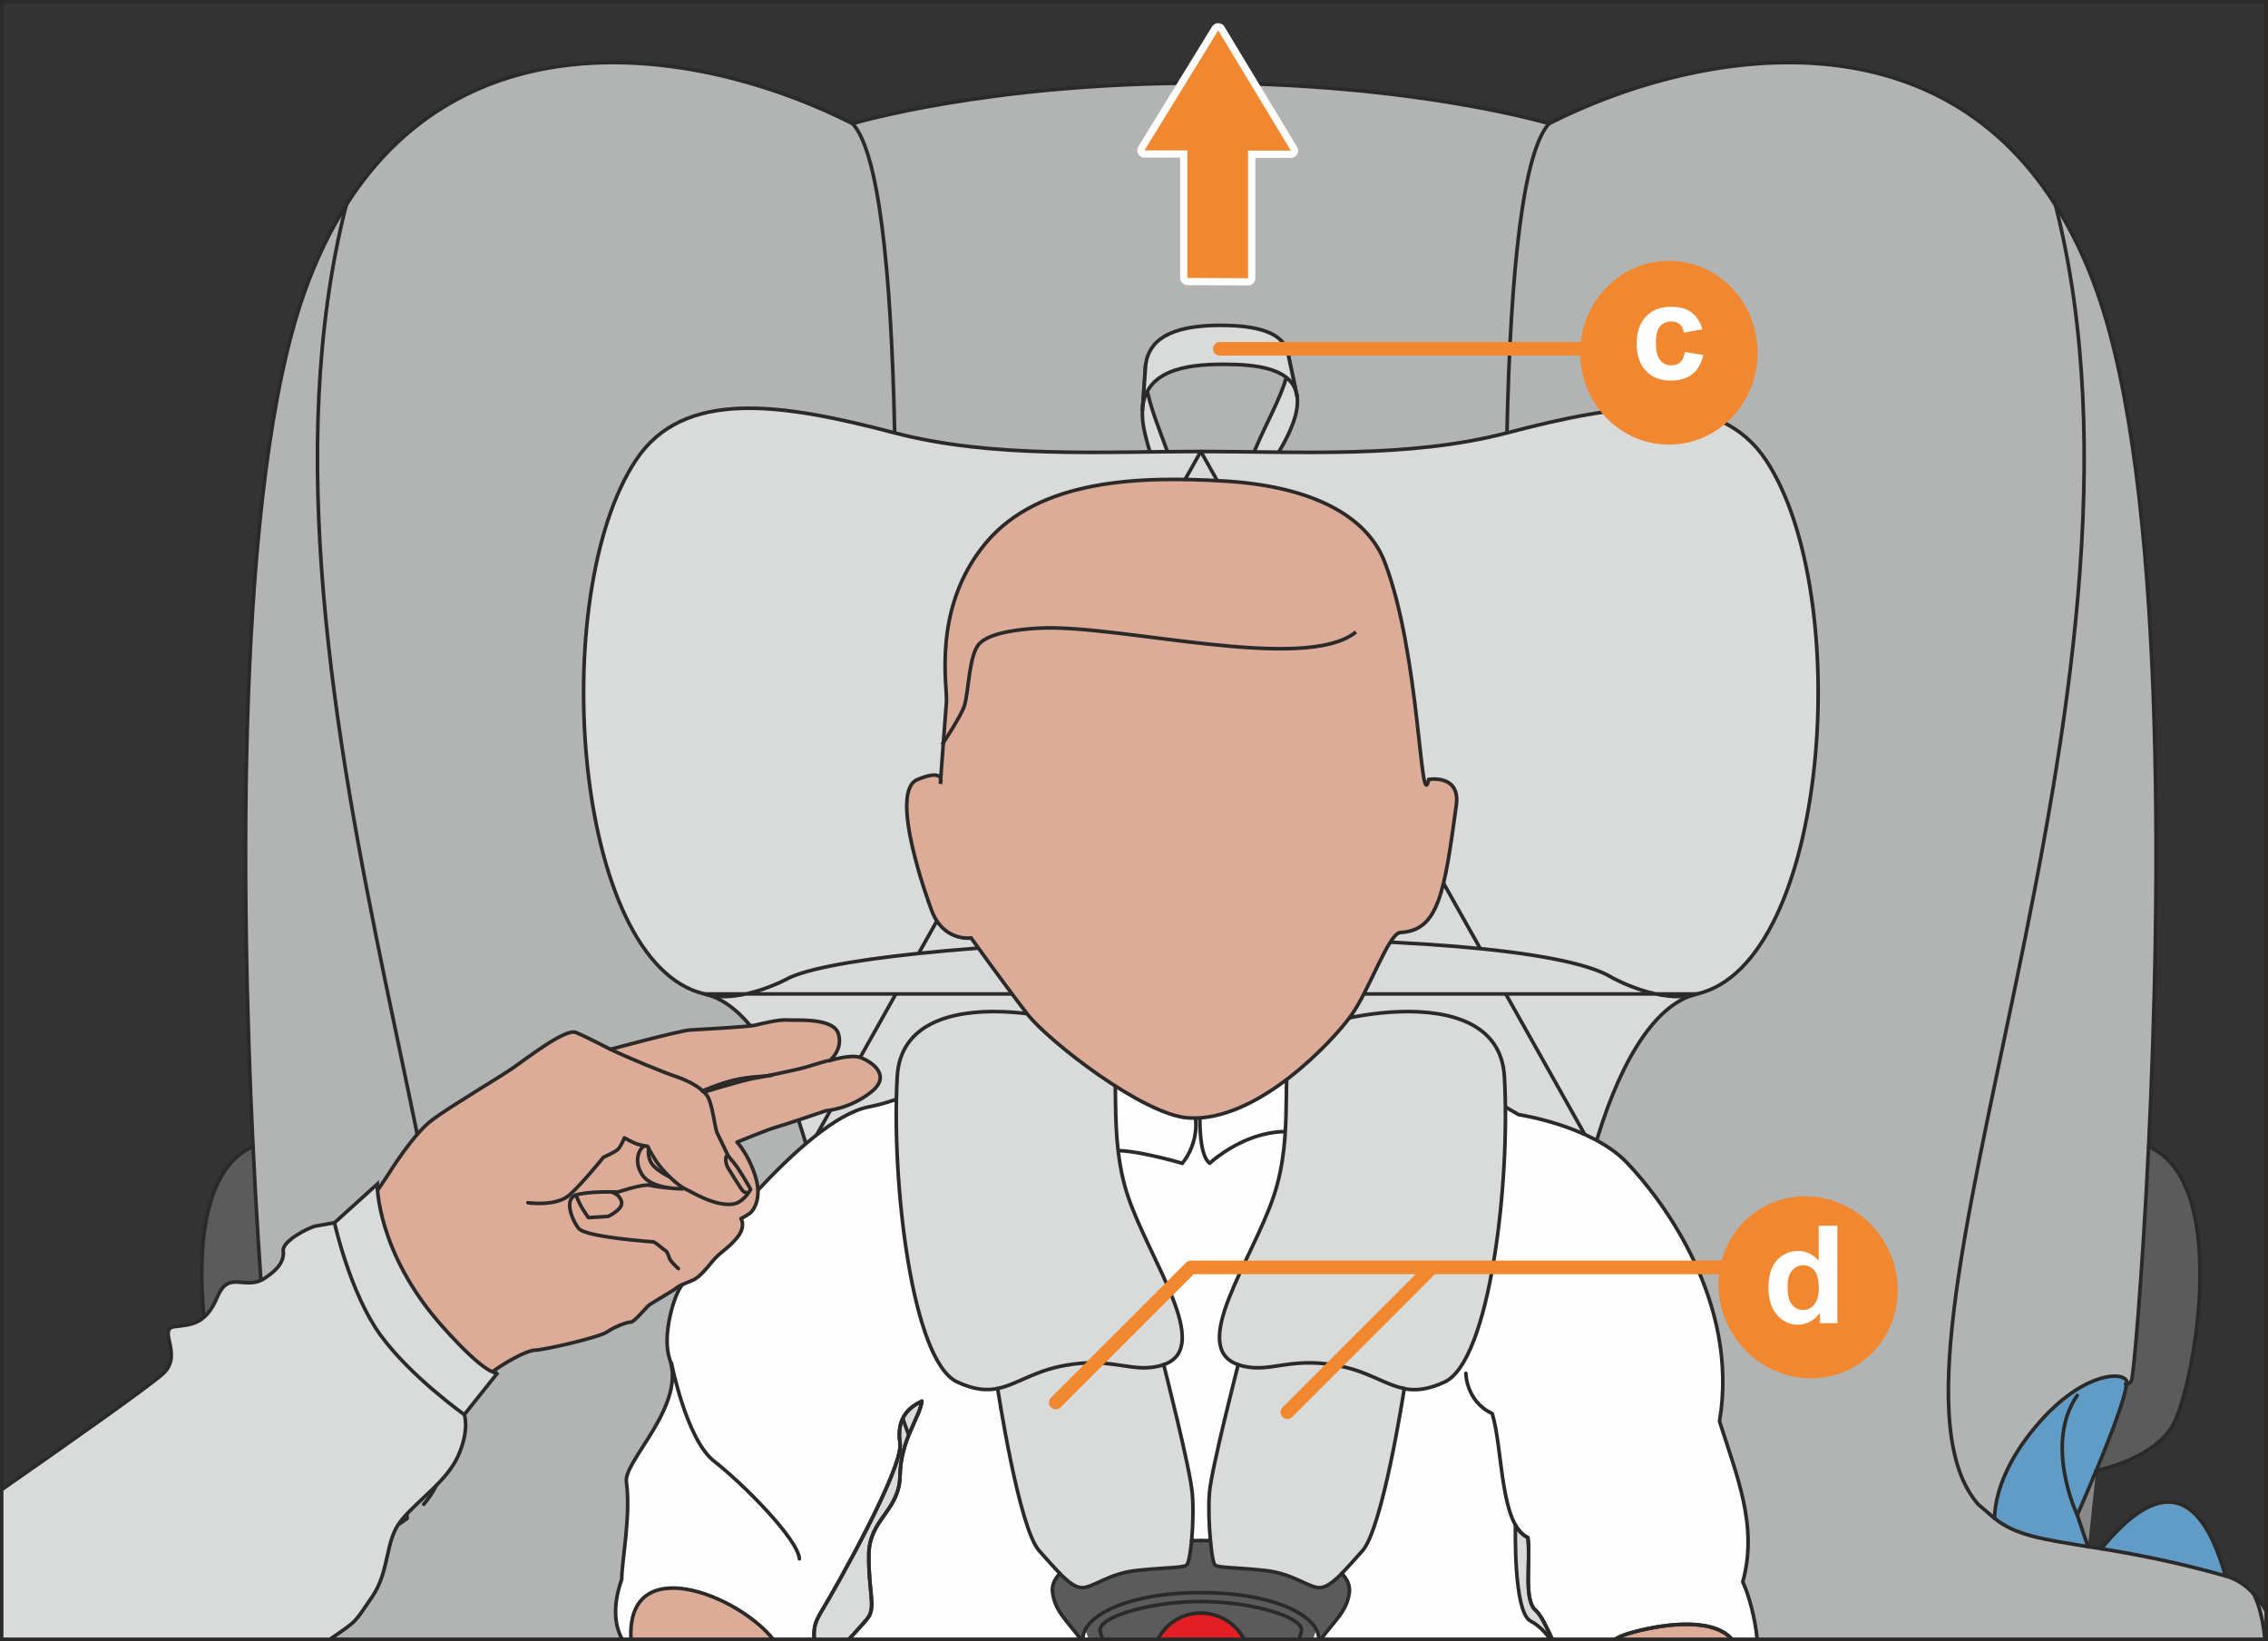 <?xml version="1.0" encoding="UTF-8"?>
<!DOCTYPE svg PUBLIC "-//W3C//DTD SVG 1.1//EN" "http://www.w3.org/Graphics/SVG/1.1/DTD/svg11.dtd">
<!-- Creator: CorelDRAW 2017 -->
<svg xmlns="http://www.w3.org/2000/svg" xml:space="preserve" width="58.753mm" height="42.514mm" version="1.1" style="shape-rendering:geometricPrecision; text-rendering:geometricPrecision; image-rendering:optimizeQuality; fill-rule:evenodd; clip-rule:evenodd"
viewBox="0 0 2836.41 2052.47"
 xmlns:xlink="http://www.w3.org/1999/xlink">
 <rect x="0" y="0" width="2836.41" height="2052.47" fill="#333333" stroke="none"/>
 <defs>
  <style type="text/css">
   <![CDATA[
    .str5 {stroke:#2B2A29;stroke-width:4.26;stroke-miterlimit:4}
    .str1 {stroke:#2B2A29;stroke-width:4.51;stroke-miterlimit:10}
    .str3 {stroke:#2B2A29;stroke-width:4.51;stroke-miterlimit:4}
    .str4 {stroke:#FEFEFE;stroke-width:18.09;stroke-linecap:round;stroke-linejoin:round;stroke-miterlimit:10}
    .str0 {stroke:#2B2A29;stroke-width:4.51;stroke-linecap:round;stroke-linejoin:round;stroke-miterlimit:10}
    .str2 {stroke:#2B2A29;stroke-width:4.51;stroke-linecap:round;stroke-linejoin:round;stroke-miterlimit:4}
    .str6 {stroke:#F18830;stroke-width:17.03;stroke-linecap:round;stroke-linejoin:round;stroke-miterlimit:4}
    .fil4 {fill:none;fill-rule:nonzero}
    .fil6 {fill:#FEFEFE;fill-rule:nonzero}
    .fil5 {fill:#D9DADA;fill-rule:nonzero}
    .fil3 {fill:#B2B3B3;fill-rule:nonzero}
    .fil0 {fill:#898989;fill-rule:nonzero}
    .fil1 {fill:#5B5B5B;fill-rule:nonzero}
    .fil9 {fill:#F18830;fill-rule:nonzero}
    .fil8 {fill:#E31E24;fill-rule:nonzero}
    .fil7 {fill:#DDAC98;fill-rule:nonzero}
    .fil2 {fill:#619CC7;fill-rule:nonzero}
   ]]>
  </style>
 </defs>
 <g id="Слой_x0020_1">
  <path class="fil0" d="M2687.12 1434.12c106.27,46.1 54.6,311.29 28.76,351.18 -25.82,39.9 -90.25,53.31 -94.16,53.95 16.67,-40.53 36.63,-91.22 37.6,-108.23 2.95,-0.32 4.9,-1.3 6.56,-4.9 2.26,-4.89 13.06,-123.59 21.24,-292z"/>
  <path class="fil0" d="M2627.93 1937.04c79.45,-96.79 129.81,-55.59 155.33,34.01 -64.11,-17.99 -114.79,-27.47 -155.33,-34.01z"/>
  <path class="fil0" d="M2597.85 1894.85l13.4 39.56c-55.91,-9.14 -90.9,-14.05 -116.75,-35.32 0,0 -0.32,-5.53 1.33,-15.69 2.94,-19.3 13.41,-55.59 49.72,-98.75 54.28,-65.07 105.28,-70.3 113.46,-58.54 0.65,0.99 0.97,2.61 0.32,4.9 -0.99,17 -20.95,67.68 -37.62,108.23l-0.32 0.32c-12.42,30.42 -23.53,55.27 -23.53,55.27z"/>
  <path class="fil0" d="M406.03 1894.85c0,0 -11.12,-24.85 -23.86,-55.27 -17.01,-40.87 -36.98,-91.56 -37.95,-108.56 -0.65,-2.3 -0.32,-3.92 0.32,-4.9 8.5,-11.77 59.18,-6.54 113.78,58.54 54.3,65.06 50.71,114.43 50.71,114.43 -25.84,21.28 -60.82,26.18 -116.75,35.32l13.74 -39.56z"/>
  <path class="fil0" d="M382.16 1839.59c0,0 -67.68,-13.08 -94.49,-54.28 -25.51,-39.89 -77.51,-305.08 28.76,-351.18 8.17,168.39 18.95,287.09 21.26,291.99 1.63,3.6 3.59,4.58 6.54,4.9 0.97,17 20.93,67.68 37.93,108.56z"/>
  <path class="fil0" d="M220.29 1971.04c25.51,-89.6 75.88,-130.8 155.33,-34.01 -40.53,6.54 -91.24,16.03 -155.33,34.01z"/>
  <path class="fil0" d="M2818.57 1993.6c-9.79,-11.12 -21.59,-18.65 -35.3,-22.56 -64.1,-17.97 -114.79,-27.47 -155.32,-34.01 -5.57,-0.97 -11.12,-1.96 -16.67,-2.61 -55.93,-9.16 -90.91,-14.07 -116.75,-35.3 0,0 -0.32,-5.57 1.31,-15.7 2.94,-19.3 13.4,-55.61 49.7,-98.76 54.29,-65.08 105.3,-70.31 113.47,-58.54 0.65,0.98 0.98,2.62 0.32,4.9 2.95,-0.32 4.89,-1.29 6.54,-4.9 2.28,-4.89 13.08,-123.59 21.24,-292 15.7,-321.77 21.27,-826.31 -64.07,-1067.95 -14.71,-41.86 -32.39,-78.16 -52.34,-109.54 -155.32,-245.89 -452.22,-193.92 -633.38,-102.02 0,0 -168.39,-50.68 -435.55,-50.68 -267.15,0 -435.55,50.68 -435.55,50.68 -181.16,-91.9 -477.74,-143.87 -633.38,102.02l0 0.32c-19.94,31.38 -37.6,67.68 -52.3,109.22 -85.34,241.64 -79.79,746.18 -64.1,1067.95 8.17,168.4 18.97,287.11 21.27,292 1.62,3.61 3.58,4.58 6.52,4.9 -0.65,-2.28 -0.32,-3.92 0.32,-4.9 8.52,-11.77 59.18,-6.54 113.8,58.54 54.28,65.07 50.68,114.46 50.68,114.46 -25.83,21.24 -60.81,26.14 -116.73,35.3 -5.57,0.65 -11.12,1.64 -16.69,2.61 -40.53,6.54 -91.22,16.04 -155.33,34.01 -13.73,3.92 -25.5,11.45 -35.3,22.56 -12.99,13.87 -23.31,33.08 -31.29,56.6l2680.44 0 0 -35.32c-4.7,-8.05 -9.87,-15.19 -15.56,-21.29z"/>
  <path class="fil0" d="M432.84 256.63c155.65,-245.89 452.23,-193.91 633.38,-102.01 0,0 168.39,-50.69 435.55,-50.69l-1068.94 152.7z"/>
  <path class="fil0" d="M345.2 1731.03l-0.97 0c-2.94,-0.32 -4.92,-1.29 -6.56,-4.9 -2.3,-4.9 -13.06,-123.59 -21.24,-292 -15.7,-321.77 -21.27,-826.31 64.07,-1067.96 14.73,-41.52 32.38,-77.82 52.34,-109.2l-87.64 1474.07z"/>
  <path class="fil0" d="M153.69 2050.21c7.98,-23.52 18.3,-42.74 31.29,-56.6 9.81,-11.12 21.58,-18.63 35.3,-22.57 64.11,-17.98 114.79,-27.46 155.32,-34.01 5.57,-0.97 11.12,-1.94 16.67,-2.62 55.93,-9.14 90.91,-14.05 116.73,-35.3l88.46 151.11 -443.78 0z"/>
  <path class="fil0" d="M1066.22 154.6c32.7,34.98 48.39,182.47 52.66,386.5l-52.66 -386.5z"/>
  <path class="fil0" d="M185.31 1992.62c0,0.32 -0.32,0.65 -0.32,0.97 -7.17,14.39 -11.69,33.62 -13.95,56.61l26.93 0 -12.65 -57.58z"/>
  <path class="fil0" d="M220.29 1971.04c25.51,-89.6 75.88,-130.8 155.33,-34.01l-155.33 34.01z"/>
  <path class="fil0" d="M392.29 1934.42l13.74 -39.56c0,0 -11.12,-24.87 -23.89,-55.27 -17,-40.88 -36.94,-91.56 -37.91,-108.56 -0.66,-2.3 -0.32,-3.92 0.32,-4.92 8.5,-11.77 59.18,-6.53 113.78,58.54 54.3,65.07 50.69,114.46 50.69,114.46l-116.73 35.3z"/>
  <path class="fil0" d="M406.03 1894.85c0,0 41.86,-88.94 0,-149.43l0 149.43z"/>
  <path class="fil0" d="M529.95 1881.45c158.59,-182.47 -252.76,-1012.03 -97.11,-1624.48l0 -0.34 97.11 1624.83z"/>
  <path class="fil0" d="M382.16 1839.59c0,0 -67.68,-13.08 -94.49,-54.28 -25.51,-39.89 -77.51,-305.08 28.76,-351.18l65.72 405.45z"/>
  <path class="fil0" d="M2658.34 1731.03l0.97 0c2.95,-0.32 4.92,-1.29 6.56,-4.9 2.28,-4.9 13.06,-123.59 21.24,-292 15.7,-321.77 21.27,-826.31 -64.07,-1067.96 -14.73,-41.85 -32.37,-78.14 -52.34,-109.53 -155.32,-245.91 -452.22,-193.92 -633.38,-102.03 0,0 -168.4,-50.69 -435.55,-50.69l1156.57 1627.11z"/>
  <path class="fil0" d="M2834.15 2014.93c-4.7,-8.06 -9.88,-15.22 -15.58,-21.32 -9.81,-11.12 -21.59,-18.63 -35.3,-22.57 -64.1,-17.98 -114.79,-27.46 -155.32,-34.01 -5.57,-0.97 -11.12,-1.94 -16.67,-2.62 -55.93,-9.14 -90.91,-14.05 -116.73,-35.3l-88.43 151.11 428.04 0 0 -35.28z"/>
  <path class="fil0" d="M1937.33 154.6c-32.36,34.66 -48.38,183.12 -52.66,386.5l52.66 -386.5z"/>
  <path class="fil0" d="M2818.24 1992.62c0,0.32 0.32,0.65 0.32,0.97 7.22,14.39 11.76,33.62 14.04,56.61l-27.02 0 12.65 -57.58z"/>
  <path class="fil0" d="M2783.26 1971.04c-33.67,-118.28 -88.18,-115.79 -155.32,-34.01l155.32 34.01z"/>
  <path class="fil0" d="M2611.26 1934.42l-13.4 -39.56c0,0 11.1,-24.87 23.55,-55.27l-10.15 94.83z"/>
  <path class="fil0" d="M2597.85 1894.85c0,0 -42.19,-88.94 0,-149.43l0 149.43z"/>
  <path class="fil0" d="M2570.71 256.63c155.64,612.47 -255.7,1442.35 -96.79,1624.83l20.59 17.66c0,0 -0.32,-5.57 1.33,-15.7 2.93,-19.3 13.39,-55.59 49.7,-98.76 54.26,-65.07 105.29,-70.31 113.46,-58.52 0.65,0.97 0.99,2.62 0.32,4.89 -0.97,17.01 -20.93,67.7 -37.6,108.25l-51.01 -1582.64z"/>
  <path class="fil0" d="M2621.4 1839.59l0.32 -0.32c3.92,-0.65 68.35,-14.07 94.16,-53.95 25.85,-39.89 77.51,-305.08 -28.77,-351.18l-65.72 405.45z"/>
  <path class="fil1" d="M2687.12 1434.12c106.27,46.1 54.6,311.29 28.76,351.18 -25.82,39.9 -90.25,53.31 -94.16,53.95 16.67,-40.53 36.63,-91.22 37.6,-108.23 2.95,-0.32 4.9,-1.3 6.56,-4.9 2.26,-4.89 13.06,-123.59 21.24,-292z"/>
  <path class="fil2" d="M2627.93 1937.04c79.45,-96.79 129.81,-55.59 155.33,34.01 -64.11,-17.99 -114.79,-27.47 -155.33,-34.01z"/>
  <path class="fil2" d="M2597.85 1894.85l13.4 39.56c-55.91,-9.14 -90.9,-14.05 -116.75,-35.32 0,0 -0.32,-5.53 1.33,-15.69 2.94,-19.3 13.41,-55.59 49.72,-98.75 54.28,-65.07 105.28,-70.3 113.46,-58.54 0.65,0.99 0.97,2.61 0.32,4.9 -0.99,17 -20.95,67.68 -37.62,108.23l-0.32 0.32c-12.42,30.42 -23.53,55.27 -23.53,55.27z"/>
  <path class="fil2" d="M406.03 1894.85c0,0 -11.12,-24.85 -23.86,-55.27 -17.01,-40.87 -36.98,-91.56 -37.95,-108.56 -0.65,-2.3 -0.32,-3.92 0.32,-4.9 8.5,-11.77 59.18,-6.54 113.78,58.54 54.3,65.06 50.71,114.43 50.71,114.43 -25.84,21.28 -60.82,26.18 -116.75,35.32l13.74 -39.56z"/>
  <path class="fil1" d="M382.16 1839.59c0,0 -67.68,-13.08 -94.49,-54.28 -25.51,-39.89 -77.51,-305.08 28.76,-351.18 8.17,168.39 18.95,287.09 21.26,291.99 1.63,3.6 3.59,4.58 6.54,4.9 0.97,17 20.93,67.68 37.93,108.56z"/>
  <path class="fil2" d="M220.29 1971.04c25.51,-89.6 75.88,-130.8 155.33,-34.01 -40.53,6.54 -91.24,16.03 -155.33,34.01z"/>
  <path class="fil3" d="M2818.57 1993.6c-9.79,-11.12 -21.59,-18.65 -35.3,-22.56 -64.1,-17.97 -114.79,-27.47 -155.32,-34.01 -5.57,-0.97 -11.12,-1.96 -16.67,-2.61 -55.93,-9.16 -90.91,-14.07 -116.75,-35.3 0,0 -0.32,-5.57 1.31,-15.7 2.94,-19.3 13.4,-55.61 49.7,-98.76 54.29,-65.08 105.3,-70.31 113.47,-58.54 0.65,0.98 0.98,2.62 0.32,4.9 2.95,-0.32 4.89,-1.29 6.54,-4.9 2.28,-4.89 13.08,-123.59 21.24,-292 15.7,-321.77 21.27,-826.31 -64.07,-1067.95 -14.71,-41.86 -32.39,-78.16 -52.34,-109.54 -155.32,-245.89 -452.22,-193.92 -633.38,-102.02 0,0 -168.39,-50.68 -435.55,-50.68 -267.15,0 -435.55,50.68 -435.55,50.68 -181.16,-91.9 -477.74,-143.87 -633.38,102.02l0 0.32c-19.94,31.38 -37.6,67.68 -52.3,109.22 -85.34,241.64 -79.79,746.18 -64.1,1067.95 8.17,168.4 18.97,287.11 21.27,292 1.62,3.61 3.58,4.58 6.52,4.9 -0.65,-2.28 -0.32,-3.92 0.32,-4.9 8.52,-11.77 59.18,-6.54 113.8,58.54 54.28,65.07 50.68,114.46 50.68,114.46 -25.83,21.24 -60.81,26.14 -116.73,35.3 -5.57,0.65 -11.12,1.64 -16.69,2.61 -40.53,6.54 -91.22,16.04 -155.33,34.01 -13.73,3.92 -25.5,11.45 -35.3,22.56 -12.99,13.87 -23.31,33.08 -31.29,56.6l2680.44 0 0 -35.32c-4.7,-8.05 -9.87,-15.19 -15.56,-21.29z"/>
  <path class="fil4 str0" d="M432.84 256.63c155.65,-245.89 452.23,-193.91 633.38,-102.01 0,0 168.39,-50.69 435.55,-50.69"/>
  <path class="fil4 str0" d="M345.2 1731.03l-0.97 0c-2.94,-0.32 -4.92,-1.29 -6.56,-4.9 -2.3,-4.9 -13.06,-123.59 -21.24,-292 -15.7,-321.77 -21.27,-826.31 64.07,-1067.96 14.73,-41.52 32.38,-77.82 52.34,-109.2"/>
  <path class="fil4 str0" d="M153.69 2050.21c7.98,-23.52 18.3,-42.74 31.29,-56.6 9.81,-11.12 21.58,-18.63 35.3,-22.57 64.11,-17.98 114.79,-27.46 155.32,-34.01 5.57,-0.97 11.12,-1.94 16.67,-2.62 55.93,-9.14 90.91,-14.05 116.73,-35.3"/>
  <path class="fil4 str0" d="M1066.22 154.6c32.7,34.98 48.39,182.47 52.66,386.5"/>
  <path class="fil4 str0" d="M185.31 1992.62c0,0.32 -0.32,0.65 -0.32,0.97 -7.17,14.39 -11.69,33.62 -13.95,56.61"/>
  <path class="fil4 str0" d="M220.29 1971.04c25.51,-89.6 75.88,-130.8 155.33,-34.01"/>
  <path class="fil4 str0" d="M392.29 1934.42l13.74 -39.56c0,0 -11.12,-24.87 -23.89,-55.27 -17,-40.88 -36.94,-91.56 -37.91,-108.56 -0.66,-2.3 -0.32,-3.92 0.32,-4.92 8.5,-11.77 59.18,-6.53 113.78,58.54 54.3,65.07 50.69,114.46 50.69,114.46"/>
  <path class="fil4 str0" d="M406.03 1894.85c0,0 41.86,-88.94 0,-149.43"/>
  <path class="fil4 str0" d="M529.95 1881.45c158.59,-182.47 -252.76,-1012.03 -97.11,-1624.48l0 -0.34"/>
  <path class="fil4 str0" d="M382.16 1839.59c0,0 -67.68,-13.08 -94.49,-54.28 -25.51,-39.89 -77.51,-305.08 28.76,-351.18"/>
  <path class="fil4 str0" d="M2658.34 1731.03l0.97 0c2.95,-0.32 4.92,-1.29 6.56,-4.9 2.28,-4.9 13.06,-123.59 21.24,-292 15.7,-321.77 21.27,-826.31 -64.07,-1067.96 -14.73,-41.85 -32.37,-78.14 -52.34,-109.53 -155.32,-245.91 -452.22,-193.92 -633.38,-102.03 0,0 -168.4,-50.69 -435.55,-50.69"/>
  <path class="fil4 str0" d="M2834.15 2014.93c-4.7,-8.06 -9.88,-15.22 -15.58,-21.32 -9.81,-11.12 -21.59,-18.63 -35.3,-22.57 -64.1,-17.98 -114.79,-27.46 -155.32,-34.01 -5.57,-0.97 -11.12,-1.94 -16.67,-2.62 -55.93,-9.14 -90.91,-14.05 -116.73,-35.3"/>
  <path class="fil4 str0" d="M1937.33 154.6c-32.36,34.66 -48.38,183.12 -52.66,386.5"/>
  <path class="fil4 str0" d="M2818.24 1992.62c0,0.32 0.32,0.65 0.32,0.97 7.22,14.39 11.76,33.62 14.04,56.61"/>
  <path class="fil4 str0" d="M2783.26 1971.04c-33.67,-118.28 -88.18,-115.79 -155.32,-34.01"/>
  <path class="fil4 str0" d="M2611.26 1934.42l-13.4 -39.56c0,0 11.1,-24.87 23.55,-55.27"/>
  <path class="fil4 str0" d="M2597.85 1894.85c0,0 -42.19,-88.94 0,-149.43"/>
  <path class="fil4 str0" d="M2570.71 256.63c155.64,612.47 -255.7,1442.35 -96.79,1624.83l20.59 17.66c0,0 -0.32,-5.57 1.33,-15.7 2.93,-19.3 13.39,-55.59 49.7,-98.76 54.26,-65.07 105.29,-70.31 113.46,-58.52 0.65,0.97 0.99,2.62 0.32,4.89 -0.97,17.01 -20.93,67.7 -37.6,108.25"/>
  <path class="fil4 str0" d="M2621.4 1839.59l0.32 -0.32c3.92,-0.65 68.35,-14.07 94.16,-53.95 25.85,-39.89 77.51,-305.08 -28.77,-351.18"/>
  <path class="fil5" d="M1611.34 444.8c6.41,43.5 -54.58,115.79 -54.58,169.48l-12.86 0c0,0 35.99,-4.43 67.92,-72.4 8.96,-19.09 11.91,-33.99 10.46,-45.61l-10.93 -51.47z"/>
  <path class="fil4 str1" d="M1611.34 444.8c6.41,43.5 -54.58,115.79 -54.58,169.48l-12.86 0c0,0 35.99,-4.43 67.92,-72.4 8.96,-19.09 11.91,-33.99 10.46,-45.61l-10.93 -51.47z"/>
  <path class="fil5" d="M1428.67 514c-0.32,8.48 0.71,18.19 3.46,29.26 16.16,65.5 30.57,71.01 30.57,71.01l8.84 0c0,-41.91 -45.54,-111.71 -38.71,-158.61l-4.16 58.35z"/>
  <path class="fil4 str1" d="M1428.67 514c-0.32,8.48 0.71,18.19 3.46,29.26 16.16,65.5 30.57,71.01 30.57,71.01l8.84 0c0,-41.91 -45.54,-111.71 -38.71,-158.61l-4.16 58.35z"/>
  <path class="fil5" d="M1432.83 455.65c4.17,-28.65 27.86,-48.73 93.38,-48.73 59.64,0 81.76,14.94 85.12,37.88l10.93 51.47c-4.51,-36.36 -52.05,-40.62 -92.84,-40.62 -46.17,0 -98.75,7.36 -100.75,58.35l4.16 -58.35z"/>
  <path class="fil4 str1" d="M1432.83 455.65c4.17,-28.65 27.86,-48.73 93.38,-48.73 59.64,0 81.76,14.94 85.12,37.88l10.93 51.47c-4.51,-36.36 -52.05,-40.62 -92.84,-40.62 -46.17,0 -98.75,7.36 -100.75,58.35l4.16 -58.35z"/>
  <path class="fil5" d="M2208.73 575.77c111.18,168.4 78.48,629.47 -86.33,667.39 -45.78,13.73 -106.6,-20.61 -106.6,-20.61 -119.01,-73.55 -905.78,-54.62 -1028.06,0 0,0 -60.81,34.33 -106.6,20.61 -164.48,-37.93 -197.49,-498.99 -86.01,-667.39 59.52,-90.25 182.14,-71.6 323.74,-34.33 122.61,32.04 259.95,23.25 382.89,23.25 122.96,0 260.28,8.79 382.91,-23.25 141.92,-37.26 264.22,-55.91 324.05,34.33z"/>
  <path class="fil5" d="M969.37 2050.21c24.29,-112.41 60.19,-235.63 70.36,-319.17 9.49,-78.48 -1.64,-192.28 -28.76,-290.38 -0.32,-0.65 -0.32,-0.97 -0.67,-1.64 -27.79,-99.73 -72.26,-182.78 -129.16,-195.87 45.78,13.74 106.6,-20.59 106.6,-20.59 122.3,-54.62 909.04,-73.57 1028.06,0 0,0 60.83,34.33 106.61,20.59 -56.9,13.09 -101.37,96.46 -129.16,195.87 -0.32,0.67 -0.32,0.99 -0.67,1.64 -27.15,98.1 -38.25,211.9 -28.76,290.38 10.41,83.72 46.19,206.91 70.39,319.17l-1064.84 0z"/>
  <path class="fil5" d="M1010.96 1440.66c27.15,98.1 38.26,211.9 28.76,290.38 -10.17,83.55 -46.08,206.76 -70.36,319.17l257.49 0 -215.9 -609.54z"/>
  <path class="fil4 str0" d="M1010.96 1440.66c27.15,98.1 38.26,211.9 28.76,290.38 -10.17,83.55 -46.08,206.76 -70.36,319.17m257.49 0l-215.9 -609.54"/>
  <path class="fil5 str0" d="M1501.77 564.69c-122.95,0 -260.28,8.79 -382.91,-23.25 -141.58,-37.3 -264.22,-55.91 -323.73,34.33 -111.5,168.39 -78.48,629.45 86.01,667.39 56.9,13.06 101.35,96.12 129.16,195.85l491.46 -874.34z"/>
  <path class="fil5" d="M1992.59 1440.66c-27.15,98.1 -38.27,211.9 -28.77,290.38 10.4,83.74 46.17,206.91 70.38,319.17l-257.51 0 215.9 -609.54z"/>
  <path class="fil4 str0" d="M1992.59 1440.66c-27.15,98.1 -38.27,211.9 -28.77,290.38 10.4,83.74 46.17,206.91 70.38,319.17m-257.51 0l215.9 -609.54"/>
  <path class="fil5 str0" d="M1501.77 564.69c122.95,0 260.28,8.79 382.91,-23.25 141.92,-37.3 264.22,-55.91 324.05,34.33 111.18,168.39 78.48,629.45 -86.33,667.39 -56.9,13.06 -101.35,96.44 -129.16,195.85l-491.46 -874.34z"/>
  <path class="fil5 str0" d="M881.15 1243.16c45.78,13.74 106.6,-20.59 106.6,-20.59 122.3,-54.62 909.03,-73.57 1028.06,0 0,0 60.83,34.33 106.6,20.59l-1241.25 0z"/>
  <path class="fil6" d="M1938.9 2050.21c-5.8,-8 -14.16,-17.2 -24.75,-22.72 -21.75,-11.29 -18.87,-119.4 -18.86,-120 -0.14,-0.26 -0.3,-0.5 -0.44,-0.77l0.44 0.75 0 0.02c4.11,7.25 9.15,12.67 15.47,15.48 3.86,29.06 -5.83,77.49 9.69,91.05 6.62,5.8 13.59,20.42 20.76,36.19l256.32 0c-2.45,-26.64 -10.44,-55.4 -17.96,-71.73 19.4,-70.4 -7.78,-133.01 -29.09,-200.81 25.19,-149.17 -71.3,-277.02 -115.88,-323.54 -44.55,-46.5 -135.47,-60.05 -135.47,-60.05l-156.55 -91.05 -468.42 -8.48c0,0 -107.21,74.34 -187.59,89.84 -80.41,15.5 -218.01,194.59 -237.33,228.61 -7.66,13.51 -21.32,59.25 -11.62,87.18 20.22,58.27 -57.75,127.36 -54.26,153.06 5.81,42.61 -5.81,98.8 -5.81,121.96 -12.72,36.18 -7.64,60.15 0.5,75.02l16.47 0c-5.69,-106.27 121.8,-54.56 170.64,0l53.1 0c-1.08,-16.11 1.48,-22.53 11.63,-39.15 13.56,-22.23 100.31,-175.28 95.7,-206.26 -4.65,-30.99 10.86,-44.55 27.32,-52.32 -2.91,21.32 -26.57,48.44 -27.32,92.99 -0.75,44.57 -38.52,54.24 -39.04,98.8 -0.48,44.57 8.24,64.02 0,77.54 -2.83,4.66 -13.21,15.38 -24.72,28.41l877.04 0z"/>
  <path class="fil4 str2" d="M1938.9 2050.21c-5.8,-8 -14.16,-17.2 -24.75,-22.72 -21.75,-11.29 -18.87,-119.4 -18.86,-120 -0.14,-0.26 -0.3,-0.5 -0.44,-0.77l0.44 0.75 0 0.02c4.11,7.25 9.15,12.67 15.47,15.48 3.86,29.06 -5.83,77.49 9.69,91.05 6.62,5.8 13.59,20.42 20.76,36.19m256.32 0c-2.45,-26.64 -10.44,-55.4 -17.96,-71.73 19.4,-70.4 -7.78,-133.01 -29.09,-200.81 25.19,-149.17 -71.3,-277.02 -115.88,-323.54 -44.55,-46.5 -135.47,-60.05 -135.47,-60.05l-156.55 -91.05 -468.42 -8.48c0,0 -107.21,74.34 -187.59,89.84 -80.41,15.5 -218.01,194.59 -237.33,228.61 -7.66,13.51 -21.32,59.25 -11.62,87.18 20.22,58.27 -57.75,127.36 -54.26,153.06 5.81,42.61 -5.81,98.8 -5.81,121.96 -12.72,36.18 -7.64,60.15 0.5,75.02m16.47 0c-5.69,-106.27 121.8,-54.56 170.64,0m53.1 0c-1.08,-16.11 1.48,-22.53 11.63,-39.15 13.56,-22.23 100.31,-175.28 95.7,-206.26 -4.65,-30.99 10.86,-44.55 27.32,-52.32 -2.91,21.32 -26.57,48.44 -27.32,92.99 -0.75,44.57 -38.52,54.24 -39.04,98.8 -0.48,44.57 8.24,64.02 0,77.54 -2.83,4.66 -13.21,15.38 -24.72,28.41"/>
  <path class="fil7" d="M966.85 2050.21c-44.32,-55.82 -183.62,-110.53 -177.75,0l177.75 0z"/>
  <path class="fil4 str1" d="M966.85 2050.21c-44.32,-55.82 -183.62,-110.53 -177.75,0"/>
  <path class="fil7" d="M2036.68 2043.08c-6.32,1.87 -11.82,4.31 -16.64,7.13l145.86 0c-25.21,-29.11 -92.13,-18.13 -129.23,-7.13z"/>
  <path class="fil4 str2" d="M2036.68 2043.08c-6.32,1.87 -11.82,4.31 -16.64,7.13m145.86 0c-25.21,-29.11 -92.13,-18.13 -129.23,-7.13"/>
  <path class="fil4 str2" d="M1833.26 1717.61c0,0 0.01,34.88 32.94,50.38 13.57,44.55 9.67,139.49 44.55,155 3.89,29.03 -5.81,77.47 9.69,91.03 6.62,5.8 13.59,20.43 20.77,36.2m78.86 0c4.81,-2.81 10.3,-5.25 16.61,-7.13 37.09,-10.99 104.02,-21.97 129.23,7.13"/>
  <path class="fil4 str2" d="M1018.3 2050.21c-1.09,-16.11 1.47,-22.54 11.63,-39.14 13.56,-22.23 100.31,-175.3 95.68,-206.28 -4.63,-31 10.87,-44.55 27.33,-52.32 -2.9,21.32 -26.57,48.46 -27.33,93.02 -0.75,44.55 -38.52,54.23 -39.02,98.78 -0.49,44.57 8.23,64.01 0,77.53 -2.83,4.66 -13.21,15.38 -24.71,28.41"/>
  <path class="fil4 str2" d="M839.75 1704.87c0,0 18.56,95.67 53.44,122.8 34.88,27.11 104.61,96.87 106.56,122.04"/>
  <path class="fil4 str2" d="M1478.5 1454.95c0,0 -74.94,-22.22 -95.6,-14.2"/>
  <path class="fil4 str2" d="M1478.5 1454.95c0,0 34.37,-37.33 5.74,-90.21"/>
  <path class="fil4 str2" d="M1503.54 1347.57c0,0 -11.07,91.83 9.37,107.38 0,0 64.89,-62.01 139.11,-31"/>
  <path class="fil4 str2" d="M1603.48 1324.33c0,0 45.42,6.18 63.87,40.41"/>
  <path class="fil4 str2" d="M1317.87 1347.57c0,0 11.36,-16.99 54.31,-23.25"/>
  <path class="fil7" d="M402.22 1554.82c0,0 48.23,-36.53 56.2,-47.16 7.95,-10.63 19.3,-26.67 25.19,-35.87 5.89,-9.2 33.92,-54.19 57.6,-71.63 23.69,-17.44 82.43,-52.06 100.38,-64.51 17.93,-12.43 65.69,-49.66 78.6,-44.31 12.92,5.35 43.24,21.1 43.24,21.1 0,0 86.92,-23.5 99.73,-24.2 12.79,-0.71 71.9,-3.88 80.73,-5.93 8.81,-2.03 29.67,-7.3 40.4,-6.56 10.71,0.73 57.36,-3.25 64,16.66 6.66,19.91 -10.42,34.06 -10.42,34.06 0,0 25.51,-7.97 37.47,-4.02 11.94,3.99 41.39,21.38 14.53,43.07 -26.86,21.7 -56.76,23.67 -56.76,23.67 0,0 -52.67,17.98 -62.18,20.5 -9.5,2.49 -49.27,18.84 -49.27,18.84 0,0 13.3,13.27 22.65,41.52 9.4,28.24 -1.96,44.28 -6.8,47.64 -4.84,3.36 -10.85,6.49 -10.85,6.49 0,0 6.71,9.66 -4.89,23.86 -11.63,14.17 -21.34,17.85 -30.67,29.43 -9.35,11.6 -15.28,17.77 -20.81,21.59 -5.52,3.82 -19.42,7.34 -23.78,11.38 -4.36,4.06 -32.5,19.47 -36.15,23.02 -3.64,3.58 -17.54,20.37 -21.75,20.2 -4.19,-0.15 -19.69,5.48 -29.35,12.21 -9.67,6.69 -78.31,22.62 -90.42,22.85 -12.13,0.22 -54.51,24.52 -65.47,38.24 -10.92,13.71 -59.55,65.83 -59.55,65.83l-141.6 -237.98z"/>
  <path class="fil4 str2" d="M402.22 1554.82c0,0 48.23,-36.53 56.2,-47.16 7.95,-10.63 19.3,-26.67 25.19,-35.87 5.89,-9.2 33.92,-54.19 57.6,-71.63 23.69,-17.44 82.43,-52.06 100.38,-64.51 17.93,-12.43 65.69,-49.66 78.6,-44.31 12.92,5.35 43.24,21.1 43.24,21.1 0,0 86.92,-23.5 99.73,-24.2 12.79,-0.71 71.9,-3.88 80.73,-5.93 8.81,-2.03 29.67,-7.3 40.4,-6.56 10.71,0.73 57.36,-3.25 64,16.66 6.66,19.91 -10.42,34.06 -10.42,34.06 0,0 25.51,-7.97 37.47,-4.02 11.94,3.99 41.39,21.38 14.53,43.07 -26.86,21.7 -56.76,23.67 -56.76,23.67 0,0 -52.67,17.98 -62.18,20.5 -9.5,2.49 -49.27,18.84 -49.27,18.84 0,0 13.3,13.27 22.65,41.52 9.4,28.24 -1.96,44.28 -6.8,47.64 -4.84,3.36 -10.85,6.49 -10.85,6.49 0,0 6.71,9.66 -4.89,23.86 -11.63,14.17 -21.34,17.85 -30.67,29.43 -9.35,11.6 -15.28,17.77 -20.81,21.59 -5.52,3.82 -19.42,7.34 -23.78,11.38 -4.36,4.06 -32.5,19.47 -36.15,23.02 -3.64,3.58 -17.54,20.37 -21.75,20.2 -4.19,-0.15 -19.69,5.48 -29.35,12.21 -9.67,6.69 -78.31,22.62 -90.42,22.85 -12.13,0.22 -54.51,24.52 -65.47,38.24 -10.92,13.71 -59.55,65.83 -59.55,65.83l-141.6 -237.98z"/>
  <path class="fil4 str2" d="M848.41 1586.66c0,0 -9.95,-8.45 -11.44,-13.52 -1.48,-5.11 -3.41,-7.87 -3.41,-7.87 0,0 -8.5,-6.37 -11.1,-8.64 -2.61,-2.28 -5.42,-3.4 -5.42,-3.4 0,0 -84.66,-5.66 -93.48,-16.91 -8.82,-11.24 -18.15,-36.46 -3.34,-41.64 14.82,-5.14 52.57,-3.76 52.57,-3.76 0,0 31.47,-10.6 40.14,-8.41 8.67,2.16 31.76,4.53 40.84,4.37 0,0 -39.14,0.99 -50.84,-17.83 -11.73,-18.85 -1.68,-32.55 0.58,-34.13l2.28 -1.56"/>
  <path class="fil4 str2" d="M720.22 1494.68c0,0 3.61,8.99 6.64,14.32 3.01,5.3 8.99,13.93 8.99,13.93l24.56 -1.52c0,0 19.32,-8.77 16.88,-18.45 -2.33,-9.18 -11.43,-11.6 -11.43,-11.6"/>
  <path class="fil4 str2" d="M660.24 1504.3c0,0 35.48,5.23 52.24,-9.95 16.78,-15.17 42.22,-46.97 42.22,-46.97 0,0 14.89,-6.29 18.6,-10.39 3.71,-4.11 7.58,-13.85 7.58,-13.85 0,0 10.03,5.7 15.34,7.56 5.33,1.85 13.78,3.07 13.78,3.07 0,0 6.71,14.05 14.73,24.17 8.02,10.1 22.7,24.69 32.31,29.12 9.66,4.43 36.05,21.51 58.83,19.04 14.2,-1.52 22.89,-18.58 22.89,-18.58 0,0 -14.17,-25.55 -21.12,-33.36 -6.97,-7.82 -8.38,-11.36 -8.38,-11.36 0,0 -9.13,-18.97 -12.36,-25.82 -3.23,-6.85 -5.89,-38.38 -13.2,-47.47 -7.32,-9.08 -21.07,-17.23 -38.22,-23.01 -17.17,-5.79 -61.85,-24.29 -82.02,-34.1"/>
  <path class="fil4 str2" d="M881.09 1365.78c0,0 45.24,-14.18 62.81,-17.28 17.57,-3.1 30.66,-6.1 50.84,-10.51 20.22,-4.39 36.69,-11.41 43.12,-11.51"/>
  <path class="fil4 str2" d="M878.3 1364.68c0,0 19.21,-8.77 39.5,-13.74 20.3,-4.99 38.06,-4.15 47.36,-6.06"/>
  <path class="fil4 str2" d="M935.49 1491.81c0,0 -3.17,0.11 -5.6,-1.43 -2.43,-1.52 -16.45,-25.04 -19.33,-29.51 -2.86,-4.47 -4.12,-13.29 -1.38,-15.64"/>
  <path class="fil4 str2" d="M811.2 1436.45c0,0 -2.35,12.01 5.59,21.17 6.22,7.17 19.47,13.8 19.47,13.8"/>
  <path class="fil5" d="M622.66 1716.67l-42 52.63c0,0 6.85,18.68 -7.46,51.13 -14.32,32.37 -50.48,55.42 -71.4,81.19 -20.95,25.77 -13.74,62.67 -36.65,95.94 -22.92,33.28 -17.86,28.74 -49.64,50.78 -0.9,0.62 -1.76,1.25 -2.6,1.87l-410.78 0 0 -187.1c72.31,-50.32 185.65,-129.87 202.31,-145.55 24.71,-23.26 -7.97,-55.47 13.66,-58.25 21.58,-2.73 39.02,-2.45 53.77,-37.23 14.73,-34.74 34.4,-6.83 59.64,-23.64 16.89,-11.24 24.1,-21.68 22.69,-34.01 -1.36,-12.35 32.29,-29.38 40.41,-30.91 8.13,-1.54 23.67,-4.16 23.67,-4.16l53.39 -48.28c0,0 -0.65,85.58 81.32,177.65 56.8,63.82 68.51,58.69 69.65,57.94z"/>
  <line class="fil4 str3" x1="622.74" y1="1716.59" x2="622.66" y2= "1716.67" />
  <path class="fil4 str3" d="M2.13 1863.11c72.3,-50.32 185.65,-129.87 202.31,-145.56 24.73,-23.26 -7.97,-55.48 13.66,-58.25 21.59,-2.7 39.02,-2.43 53.75,-37.21 14.77,-34.76 34.42,-6.83 59.66,-23.66 16.88,-11.22 24.08,-21.68 22.69,-34.01 -1.34,-12.33 32.29,-29.36 40.42,-30.89 8.12,-1.55 23.67,-4.16 23.67,-4.16l53.39 -48.28c0,0 -0.65,85.58 81.34,177.65 56.78,63.82 68.5,58.67 69.64,57.94l-42 52.61c0,0 6.85,18.7 -7.48,51.14 -14.29,32.37 -50.46,55.42 -71.39,81.19 -20.93,25.75 -13.73,62.65 -36.63,95.94 -22.91,33.26 -17.87,28.75 -49.65,50.77 -0.9,0.62 -1.77,1.25 -2.61,1.88"/>
  <path class="fil4 str2" d="M418.29 1529.37c0,0 19.43,87.79 57.12,139.87 37.66,52.1 105.23,100.06 105.23,100.06"/>
  <path class="fil5" d="M1881.41 1346.16c7.85,132.11 -18.33,355.78 -74.54,382.24 -20.95,9.83 -36.31,11.12 -50.69,8.52l0 -0.34c-24.54,-4.58 -45.45,-21.9 -84.37,-28.77 -61.49,-11.44 -85.67,11.77 -123.29,-0.97 -62.45,-21.59 16.69,-129.16 44.16,-209.94 27.47,-80.76 6.52,-161.22 25.17,-197.83 10.46,-20.93 255.7,-84.7 263.55,47.09z"/>
  <path class="fil5" d="M1678.02 1968.1c-10.79,10.8 -18.97,17 -26.81,17.66 -13.73,0.98 -33.69,-17.99 -69.98,-21.58 -35.97,-3.93 -55.91,-2.94 -61.48,-6.56 -2.28,-1.62 -4.58,-14.38 -5.88,-30.74 -1.97,-19.28 -2.62,-43.48 -1.33,-59.83 2.63,-30.74 35.99,-160.21 35.99,-160.21 37.59,12.74 61.81,-10.47 123.28,0.97 38.91,6.86 59.84,24.19 84.37,28.77l0 0.34c-1.31,8.83 -27.47,175.27 -52.32,202.74 -10.13,11.45 -18.63,20.91 -25.84,28.44z"/>
  <path class="fil1" d="M1678.02 1968.1c7.2,7.21 10.48,15.04 9.47,23.86 -3.03,23.46 -18.84,35.58 -35.54,58.25l-2.79 0c1.28,-27.33 -52.11,-58.25 -147.38,-58.25 -94.98,0 -148.62,30.91 -147.4,58.25l-2.8 0c-16.66,-22.67 -32.17,-34.79 -35.22,-58.25 -1.29,-8.83 2.3,-16.66 9.14,-23.86 10.8,10.8 18.97,17 26.82,17.66 13.74,0.98 33.69,-17.99 69.98,-21.58 36.29,-3.93 55.91,-2.94 61.47,-6.56 2.62,-1.62 4.9,-14.38 6.56,-30.74l11.45 0 11.77 0 0.32 0c1.3,16.37 3.6,29.13 5.88,30.74 5.57,3.61 25.51,2.62 61.48,6.56 36.29,3.59 56.25,22.56 69.98,21.58 7.84,-0.67 16.01,-6.86 26.81,-17.66z"/>
  <path class="fil1" d="M1501.77 1991.97c75.08,0 149.41,23.03 145.26,42.63 -0.81,3.88 -2.55,9.22 -4.88,15.61l-280.62 0c-2.35,-6.39 -4.14,-11.73 -5.02,-15.61 -4.16,-19.61 70.18,-42.63 145.26,-42.63z"/>
  <path class="fil8" d="M1501.77 2017.48c23.54,0 43.88,13.25 54,32.73l-107.68 0c10.09,-19.48 30.36,-32.73 53.67,-32.73z"/>
  <path class="fil5" d="M1490.33 1926.9c-1.64,16.35 -3.92,29.09 -6.54,30.74 -5.55,3.59 -25.17,2.62 -61.47,6.54 -36.31,3.59 -56.25,22.55 -70,21.57 -7.85,-0.65 -16.03,-6.88 -26.79,-17.65 -7.2,-7.53 -15.7,-17.01 -25.84,-28.47 -25.51,-28.1 -51.99,-203.04 -51.99,-203.04 24.2,-4.9 45.44,-21.92 84.03,-28.77 61.48,-11.46 85.67,11.77 123.61,-1 0,0 33.02,129.51 35.63,160.25 1.65,16.35 0.98,40.53 -0.65,59.83z"/>
  <path class="fil5" d="M1410.87 1496.91c27.47,80.78 106.6,188.34 44.47,209.92 -37.93,12.75 -62.13,-10.46 -123.59,0.99 -38.59,6.86 -59.85,23.86 -84.05,28.78 -14.39,2.93 -29.75,1.62 -50.69,-8.18 -56.58,-26.48 -82.39,-250.17 -74.87,-382.26 7.85,-131.79 253.08,-68 263.88,-47.09 18.31,36.63 -2.3,117.05 24.85,197.83z"/>
  <path class="fil4 str0" d="M1455.34 1706.83c-37.93,12.75 -62.13,-10.48 -123.61,0.97 -38.57,6.88 -59.83,23.88 -84.01,28.8 -14.39,2.93 -29.77,1.62 -50.69,-8.17 -56.58,-26.5 -82.43,-250.17 -74.9,-382.28 7.85,-131.77 253.1,-68 263.88,-47.07 18.32,36.61 -2.27,117.05 24.86,197.83 27.47,80.76 106.6,188.33 44.47,209.93z"/>
  <path class="fil4 str0" d="M1247.7 1736.59c0,0 26.48,174.94 51.98,203.06 10.15,11.44 18.65,20.93 25.85,28.45 10.78,10.79 18.95,17 26.81,17.65 13.73,0.97 33.69,-17.98 69.98,-21.57 36.29,-3.92 55.9,-2.95 61.49,-6.54 2.59,-1.64 4.89,-14.39 6.52,-30.74 1.64,-19.3 2.3,-43.48 0.66,-59.83 -2.62,-30.74 -35.66,-160.25 -35.66,-160.25"/>
  <path class="fil4 str0" d="M1325.52 1967.78l0 0.32c-6.86,7.2 -10.47,15.04 -9.14,23.88 3.03,23.44 18.55,35.56 35.21,58.23"/>
  <polyline class="fil4 str0" points="1501.77,1926.9 1490.33,1926.9 1490.01,1926.9 "/>
  <path class="fil4 str0" d="M1501.77 2017.48c-23.31,0 -43.58,13.25 -53.67,32.73"/>
  <path class="fil4 str0" d="M1354.38 2050.21c-1.2,-27.33 52.45,-58.24 147.4,-58.24"/>
  <path class="fil4 str0" d="M1501.77 2003.09c-65.07,0 -129.48,19.94 -125.88,36.96 0.6,2.66 1.7,6.1 3.13,10.16"/>
  <path class="fil4 str0" d="M1756.17 1736.92c14.39,2.62 29.77,1.29 50.69,-8.5 56.25,-26.48 82.39,-250.15 74.54,-382.26 -7.84,-131.77 -253.08,-68 -263.56,-47.09 -18.61,36.63 2.3,117.07 -25.17,197.83 -27.47,80.78 -106.61,188.36 -44.13,209.92 37.59,12.77 61.77,-10.44 123.25,1 38.92,6.85 59.85,24.19 84.37,28.77"/>
  <path class="fil4 str0" d="M1756.17 1736.59l0 0.32c-1.29,8.82 -27.47,175.26 -52.3,202.74 -10.15,11.44 -18.65,20.93 -25.85,28.45 -10.78,10.79 -18.95,17 -26.81,17.65 -13.74,0.97 -33.69,-17.98 -69.98,-21.57 -35.97,-3.92 -55.91,-2.95 -61.49,-6.54 -2.26,-1.64 -4.56,-14.39 -5.88,-30.74 -1.96,-19.3 -2.62,-43.48 -1.31,-59.83 2.62,-30.74 35.99,-160.25 35.99,-160.25"/>
  <path class="fil4 str0" d="M1678.02 1967.78l0 0.32c7.2,7.2 10.48,15.04 9.47,23.88 -3.03,23.44 -18.83,35.56 -35.53,58.23"/>
  <line class="fil4 str0" x1="1501.77" y1="1926.9" x2="1513.54" y2= "1926.9" />
  <path class="fil4 str0" d="M1501.77 2017.48c23.54,0 43.88,13.25 54,32.73"/>
  <path class="fil4 str0" d="M1649.17 2050.21c1.24,-27.33 -52.14,-58.24 -147.41,-58.24"/>
  <path class="fil4 str0" d="M1501.77 2003.09c65.08,0 129.49,19.94 125.88,36.96 -0.55,2.66 -1.61,6.1 -3.03,10.16"/>
  <path class="fil7 str3" d="M1486.68 1398.28c-56.39,-3.29 -175.17,-95.9 -201.38,-129.39 -25.33,-32.36 -70.83,-95.73 -70.83,-95.73 0,0 -34.46,5.18 -49.37,-34.45 -4.22,-11.16 -54.43,-148.41 -17.81,-163.67 36.63,-15.26 28.72,5.21 28.72,5.21 0,0 6.1,-83.96 7.63,-102.27 1.52,-18.31 -18.7,-116.98 48.85,-198.39 67,-80.83 193.61,-84.23 299.11,-77.9 112.02,6.71 178.48,45.2 199.94,100.79 44.45,115.1 44.57,319.86 55.3,272.38 0,0 39.82,-6.88 34.46,32.15 -14.68,107.01 -21.46,156.98 -69.67,159.26 -15.11,0.73 -38.68,71.78 -62.05,104.16 -22.85,31.69 -116.82,132.89 -202.89,127.85z"/>
  <path class="fil4 str3" d="M1695.81 790.44c-64.17,52.29 -297.89,-10.46 -396.96,-4.75 -19.01,1.11 -59.1,4.41 -73.71,19.03 -13.47,13.47 -13.28,58.64 -19.01,77.83 -3.78,12.62 -27.93,48.75 -27.93,48.75"/>
  <polygon class="fil4 str4" points="1523.53,38.02 1431.29,188.08 1484.96,188.08 1484.96,347.61 1560.86,348 1560.86,188.45 1614.36,188.45 "/>
  <polygon class="fil9" points="1523.53,38.02 1431.29,188.08 1484.96,188.08 1484.96,347.61 1560.86,348 1560.86,188.45 1614.36,188.45 "/>
  <polygon class="fil4 str5" points="2.13,2050.21 2834.13,2050.21 2834.13,2.13 2.13,2.13 "/>
  <path class="fil9" d="M2087.16 556.08c61.26,0 110.91,-51.45 110.91,-114.93 0,-63.47 -49.64,-114.92 -110.91,-114.92 -61.26,0 -110.91,51.45 -110.91,114.92 0,63.47 49.65,114.93 110.91,114.93z"/>
  <path class="fil6" d="M2129.02 411.86l-23.03 4.15c-0.77,-4.59 -2.51,-8.06 -5.26,-10.43 -2.75,-2.32 -6.32,-3.48 -10.72,-3.48 -5.79,0 -10.43,2.03 -13.9,6.03 -3.48,4.01 -5.21,10.77 -5.21,20.18 0,10.48 1.79,17.86 5.31,22.16 3.52,4.34 8.21,6.52 14.15,6.52 4.44,0 8.06,-1.26 10.91,-3.81 2.85,-2.51 4.83,-6.86 5.99,-12.99l22.93 3.91c-2.37,10.52 -6.95,18.49 -13.71,23.85 -6.76,5.36 -15.83,8.06 -27.18,8.06 -12.89,0 -23.22,-4.06 -30.9,-12.21 -7.68,-8.16 -11.54,-19.41 -11.54,-33.84 0,-14.58 3.86,-25.92 11.59,-34.08 7.68,-8.11 18.1,-12.17 31.28,-12.17 10.77,0 19.31,2.32 25.64,6.95 6.32,4.63 10.91,11.68 13.66,21.19z"/>
  <line class="fil4 str6" x1="1525.55" y1="436.23" x2="1976.93" y2= "436.23" />
  <path class="fil9" d="M2322.16 1707.55c51.94,-32.46 66.8,-102.41 33.16,-156.24 -33.63,-53.82 -103.02,-71.14 -154.96,-38.68 -51.95,32.45 -66.8,102.41 -33.16,156.22 33.64,53.84 103.02,71.16 154.97,38.7z"/>
  <path class="fil6" d="M2297.87 1654.94l-21.72 0 0 -12.99c-3.62,5.07 -7.87,8.79 -12.75,11.25 -4.88,2.46 -9.85,3.72 -14.82,3.72 -10.19,0 -18.88,-4.1 -26.07,-12.26 -7.24,-8.16 -10.86,-19.6 -10.86,-34.23 0,-14.97 3.52,-26.36 10.57,-34.13 7,-7.77 15.88,-11.68 26.65,-11.68 9.9,0 18.44,4.1 25.64,12.31l0 -43.88 23.37 0 0 121.9zm-62.37 -46.06c0,9.41 1.3,16.22 3.91,20.42 3.77,6.13 9.03,9.17 15.79,9.17 5.36,0 9.95,-2.27 13.76,-6.86 3.77,-4.59 5.65,-11.39 5.65,-20.52 0,-10.14 -1.83,-17.43 -5.5,-21.92 -3.67,-4.44 -8.35,-6.66 -14.05,-6.66 -5.55,0 -10.19,2.22 -13.9,6.61 -3.77,4.39 -5.65,11.01 -5.65,19.75z"/>
  <polyline class="fil4 str6" points="2174.87,1585.22 1489.34,1585.22 1320.37,1754.18 "/>
  <line class="fil4 str6" x1="1788.65" y1="1587.62" x2="1610.03" y2= "1766.25" />
 </g>
</svg>
